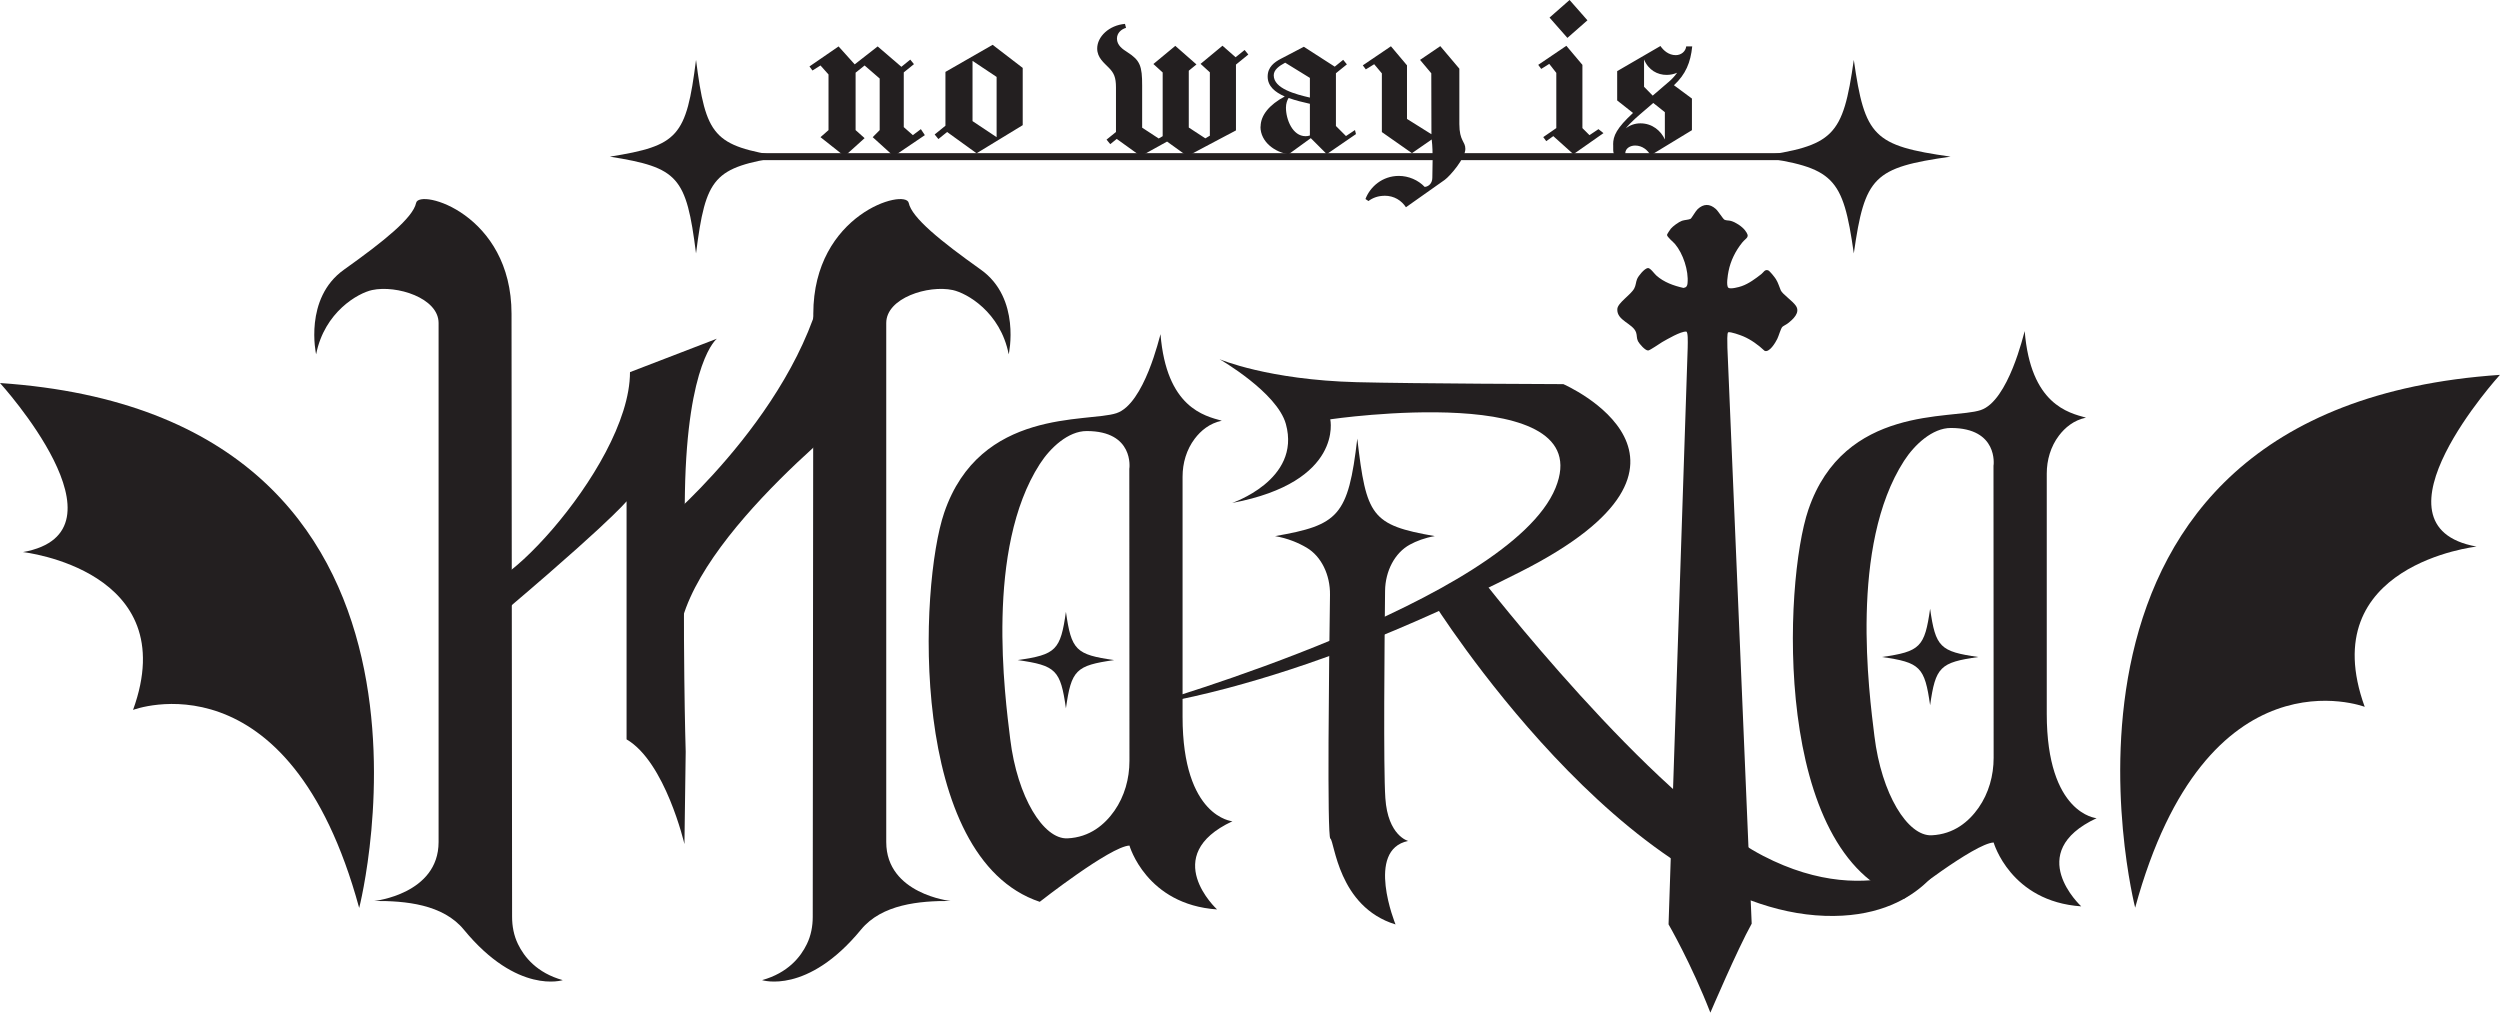 <?xml version="1.0" encoding="UTF-8"?>
<svg data-id="Layer_2" data-name="Layer 2" xmlns="http://www.w3.org/2000/svg" viewBox="0 0 358.14 145.07">
  <defs>
    <style>
      .cls-1 {
        fill: #231f20;
      }
    </style>
  </defs>
  <g id="Layer_3" data-name="Layer 3">
    <g>
      <polyline class="cls-1" points="101.84 22.94 259.29 22.94 259.29 21.94 101.84 21.94"/>
      <path class="cls-1" d="M112.05,22.44c-9.81,1.57-10.94,2.84-12.34,13.86-1.4-11.02-2.53-12.29-12.34-13.86,9.81-1.57,10.94-2.84,12.34-13.86,1.4,11.02,2.53,12.29,12.34,13.86Z"/>
      <path class="cls-1" d="M279.43,22.44c-11.02,1.57-12.29,2.84-13.86,13.86-1.57-11.02-2.84-12.29-13.86-13.86,11.02-1.57,12.29-2.84,13.86-13.86,1.57,11.02,2.84,12.29,13.86,13.86Z"/>
      <polygon class="cls-1" points="132.49 19.36 128.03 22.38 125.02 19.65 126.02 18.64 126.02 11.25 123.86 9.38 122.57 10.41 122.57 18.64 123.86 19.79 120.99 22.38 117.54 19.65 118.69 18.64 118.69 10.67 117.54 9.38 116.39 10.1 115.96 9.52 120.13 6.65 122.44 9.22 125.73 6.65 129.13 9.57 130.4 8.54 130.93 9.19 129.47 10.37 129.47 18.21 130.77 19.36 131.92 18.5 132.49 19.36"/>
      <path class="cls-1" d="M133.9,19.26l1.54-1.25v-7.71l6.76-3.88,4.31,3.31v8.2l-6.61,4.03-4.22-3.05-1.25,1.01-.53-.65ZM142.77,19.65v-8.63l-3.45-2.3v8.63l3.45,2.3Z"/>
      <path class="cls-1" d="M171.41,9.22l-1.11.91v8.14s2.37,1.55,2.37,1.55l.65-.38v-9.08l-1.33-1.21,3.14-2.6,1.88,1.65,1.29-1.04.53.65-1.77,1.44v9.43s-6.97,3.69-6.97,3.69l-2.9-2.09-3.78,2.09-3.43-2.47-.93.75-.53-.65,1.35-1.09v-6.38c0-1.47-.3-2.08-1-2.8-.69-.72-1.69-1.45-1.69-2.78,0-1.7,1.7-3.33,3.98-3.53l.15.57c-.67.19-1.3.73-1.3,1.54,0,.97.84,1.53,1.47,1.93,1.84,1.18,2.15,1.97,2.14,4.83v6s2.37,1.55,2.37,1.55l.57-.33v-9.13l-1.33-1.21,3.14-2.6,3.04,2.67Z"/>
      <path class="cls-1" d="M180.59,18.14c0-1.61,1.23-3.13,3.46-4.32-1.38-.6-2.45-1.46-2.45-2.85s.99-2.07,1.87-2.54l3.31-1.73,4.43,2.85,1.21-.98.53.65-1.57,1.27v7.56l1.44,1.44,1.29-.86.14.58-4.18,2.87-2.29-2.29-3.17,2.3c-1.9-.25-4.04-1.71-4.04-3.95ZM182.47,10.79c0,1.92,3.17,2.72,5.18,3.19,0-.94,0-1.88,0-2.82l-3.54-2.18c-.88.47-1.64,1.02-1.64,1.81ZM184.6,14.04c-.2.29-.38.81-.38,1.38,0,1.7.95,4.09,2.81,4.09.21,0,.42-.03.62-.1v-4.54c-.96-.22-2.05-.47-3.05-.84Z"/>
      <path class="cls-1" d="M198.3,28.05c-.81,0-1.62.26-2.26.75l-.43-.29c.67-1.77,2.44-3.31,4.78-3.31,1.38,0,2.76.58,3.71,1.58.65-.07,1.09-.6,1.09-1.32,0-1.25.14-3.61-.09-5.48l-2.83,1.96-4.31-3.02v-8.41l-1.1-1.31-1.2.74-.43-.58,4.03-2.73,2.3,2.73v7.68l3.5,2.19c0-.12,0-.25,0-.38l-.02-8.35-1.61-1.92,2.9-1.97,2.73,3.23v7.92c0,2.48.86,2.46.86,3.58,0,1.32-2.18,3.87-2.96,4.43l-5.55,3.92c-.64-.96-1.67-1.65-3.07-1.65Z"/>
      <path class="cls-1" d="M229.71,19.07l-4.31,3.02-2.88-2.59-1.01.72-.43-.58,1.87-1.29v-7.91l-1.01-1.29-1.15.72-.43-.58,4.03-2.73,2.3,2.73v9.06l1.01,1.01,1.29-.86.72.58ZM224.85,0l2.56,2.91-2.87,2.52-2.56-2.91,2.87-2.52Z"/>
      <path class="cls-1" d="M231.09,20.71c0-1.25.49-2.34,2.85-4.53l-2.27-1.79v-4.2l6.2-3.6c.43.64,1.18,1.31,2.19,1.31.79,0,1.42-.54,1.5-1.25h.01s0,0,0,0h.85c-.23,2.29-.93,4-2.62,5.56l2.58,1.91v4.53l-5.92,3.6c-.4-.72-1.16-1.4-2.22-1.4-.7,0-1.41.4-1.41,1.13,0,.36.32.33.56.46l-1.33.07c-1.04-.4-.96-.39-.96-1.8ZM235.77,15.67c-1.06.91-2.13,1.8-2.87,2.72.57-.45,1.3-.72,2.1-.72,1.72,0,2.95,1.09,3.5,2.31v-3.91l-1.66-1.32-1.08.93ZM238.98,11.8c.43-.37.88-.81,1.28-1.38-.46.2-.97.31-1.51.31-1.3,0-2.61-.68-3.23-2.21v3.91l1.24,1.27,2.21-1.9Z"/>
      <path class="cls-1" d="M51.46,130.05S69.53,59.59,0,54.87c0,0,19.4,21.32,3.29,24.22,0,0,23.04,2.56,15.77,22.61,0,0,22.33-8.53,32.39,28.35Z"/>
      <path class="cls-1" d="M305.88,130.05s-18.35-71.55,52.25-76.35c0,0-19.7,21.65-3.35,24.6,0,0-23.4,2.6-16.02,22.96,0,0-22.68-8.67-32.89,28.79Z"/>
      <path class="cls-1" d="M65.78,93.05s2.18-14.82,2.2-10.66c.05,7.36,22.27-15.16,22.27-29.08l12.45-4.79s-4.24,3.19-4.58,21.95c-.38,21.49.11,37.22.11,37.22l-.18,13.23s-2.74-11.77-8.29-15v-34.11s-2.78,3.56-23.99,21.23Z"/>
      <path class="cls-1" d="M45.28,50.74s-1.78-8,4-12.11c5.78-4.11,9.89-7.44,10.33-9.56.44-2.11,13.67,1.56,13.67,15.89,0,13.27.07,76.97.08,86.38,0,1.34.25,2.69.84,3.9.89,1.85,2.71,4.14,6.42,5.17,0,0-6.48,2.12-14.17-7.23-2.99-3.64-8.36-4.14-12.82-4.11,0,0,9.2-.99,9.2-8.44V46.27c0-3.59-6.01-5.47-9.52-4.72-2.01.43-6.83,3.14-8.02,9.19Z"/>
      <path class="cls-1" d="M95.32,74.72s21.33-18,23.33-38.22l6.29,20.56s-26.14,19.72-27.7,34.16l-1.93-16.5Z"/>
      <path class="cls-1" d="M283.41,94.12c-5.5.78-6.13,1.42-6.91,6.91-.78-5.5-1.42-6.13-6.91-6.91,5.5-.78,6.13-1.42,6.91-6.91.78,5.5,1.42,6.13,6.91,6.91Z"/>
      <path class="cls-1" d="M174.74,51.47s6.9,2.95,19.61,3.28c8.09.21,29.61.28,29.61.28,0,0,25.26,11.01-6.18,26.9-17.45,8.82-30.45,13.58-41.82,16.62-7.46,1.99-11.56,2.44-11.56,2.44,0,0,51.81-14.86,58.44-31.09,6.32-15.48-32.27-9.83-32.27-9.83,0,0,1.96,8.94-14.03,11.98-.26.05,9.91-3.21,7.67-11.31-1.26-4.54-9.47-9.26-9.47-9.26Z"/>
      <path class="cls-1" d="M279.15,122.1s-10.53,8.83-26.58.5-40.39-39.78-40.39-39.78l-6.91,3.37s27.56,44.06,56.16,45.01c13.95.47,17.71-9.1,17.71-9.1Z"/>
      <path class="cls-1" d="M176.55,117.65s-7.14-.54-7.14-14.96v-34.4c0-1.95.56-3.88,1.74-5.44.87-1.15,2.12-2.21,3.88-2.58-2.49-.69-7.93-1.89-8.78-12.4-.12.3-2.32,10-6.31,11.32-4.11,1.37-19.56-.77-24.68,14.26-3.56,10.44-5.14,49.45,13.69,55.74,0,0,10.1-7.93,12.85-8.06,0,0,2.4,8.46,12.55,9.15,0,0-8.37-7.69,2.2-12.63ZM161.78,67.1l.02,41.9c0,2.55-.7,5.07-2.16,7.16-1.37,1.95-3.5,3.79-6.72,3.94-3.43.16-7.19-5.91-8.2-14.22-.76-6.21-3.59-27.25,4.24-39.41,1.5-2.33,4.07-4.72,6.71-4.72,6.84,0,6.12,5.35,6.12,5.35Z"/>
      <path class="cls-1" d="M199.91,132.43c-8.24-2.53-8.72-11.94-9.33-12.3-.48-.3-.19-25.22-.05-34.92.04-2.85-1.24-5.51-3.34-6.75-1.19-.7-2.69-1.34-4.53-1.66,9.09-1.58,10.48-2.86,11.78-13.97,1.29,11.11,2,12.39,11.1,13.97-1.44.25-2.62.7-3.57,1.22-2.15,1.17-3.52,3.77-3.55,6.64-.08,7.45-.25,25.4.04,29.67.36,5.42,3.27,6.14,3.27,6.14-6.18,1.27-1.82,11.94-1.82,11.94Z"/>
      <path class="cls-1" d="M144.51,50.74s1.78-8-4-12.11c-5.78-4.11-9.89-7.44-10.33-9.56-.44-2.11-13.67,1.56-13.67,15.89,0,13.27-.07,76.97-.08,86.38,0,1.34-.25,2.69-.84,3.9-.89,1.85-2.71,4.14-6.42,5.17,0,0,6.48,2.12,14.17-7.23,2.99-3.64,8.36-4.14,12.82-4.11,0,0-9.2-.99-9.2-8.44V46.27c0-3.59,6.01-5.47,9.52-4.72,2.01.43,6.83,3.14,8.02,9.19Z"/>
      <path class="cls-1" d="M159.61,94.56c-5.5.78-6.13,1.42-6.91,6.91-.78-5.5-1.42-6.13-6.91-6.91,5.5-.78,6.13-1.42,6.91-6.91.78,5.5,1.42,6.13,6.91,6.91Z"/>
      <path class="cls-1" d="M300.35,117.21s-7.14-.54-7.14-14.96v-34.4c0-1.95.56-3.88,1.74-5.44.87-1.15,2.12-2.21,3.88-2.58-2.49-.69-7.93-1.89-8.78-12.4-.12.3-2.32,10-6.31,11.32-4.11,1.37-19.56-.77-24.68,14.26-3.56,10.44-5.14,49.45,13.69,55.74,0,0,10.1-7.93,12.85-8.06,0,0,2.4,8.46,12.55,9.15,0,0-8.37-7.69,2.2-12.63ZM285.58,66.66l.02,41.9c0,2.55-.7,5.07-2.16,7.16-1.37,1.95-3.5,3.79-6.72,3.94-3.43.16-7.19-5.91-8.2-14.22-.76-6.21-3.59-27.25,4.24-39.41,1.5-2.33,4.07-4.72,6.71-4.72,6.84,0,6.12,5.35,6.12,5.35Z"/>
      <path class="cls-1" d="M256.12,46.32c-.21.17-.65.37-.79.51-.23.24-.52,1.32-.73,1.73-.25.51-1.13,2.01-1.82,1.69-.88-.83-1.94-1.6-3.05-2.07-.4-.17-1.81-.68-2.15-.58-.19.07-.13,1.44-.12,2.22l3.48,82.5c-2.05,3.68-5.92,12.75-5.92,12.75-2.75-7.07-5.99-12.65-5.99-12.65l2.74-82.56c.02-.99.06-2.35-.22-2.36-.8-.03-2.68,1.08-3.44,1.51-.36.21-1.73,1.18-2,1.2-.42.03-1.27-.96-1.46-1.33-.22-.46-.12-.81-.27-1.25-.44-1.3-2.8-1.69-2.69-3.36.05-.89,1.92-2.01,2.42-2.94.24-.43.23-.91.41-1.35.18-.45,1.04-1.51,1.54-1.58.34-.05.92.8,1.21,1.06,1.09.98,2.49,1.47,3.9,1.79.4-.06.55-.28.58-.67.17-1.81-.63-4.24-1.8-5.63-.22-.26-1.17-1.03-1.14-1.31.01-.1.44-.75.54-.87.32-.38,1.13-.97,1.6-1.14.33-.12,1.01-.15,1.23-.28.18-.12.7-1.09,1.02-1.39.84-.78,1.71-.8,2.58-.04.37.32,1.04,1.43,1.25,1.55.26.14.65.09.94.18.68.19,1.57.78,2.01,1.34.8,1.04.2,1.02-.4,1.76-.96,1.19-1.66,2.6-1.96,4.11-.09.46-.38,2.11-.01,2.37.29.22,1.53-.1,1.9-.24,1.01-.35,1.99-1.08,2.82-1.73.31-.24.47-.69.95-.54.24.07.97,1.01,1.13,1.27.34.54.46,1.07.7,1.61.25.55,1.69,1.5,2.17,2.22.66.98-.45,1.95-1.16,2.5Z"/>
    </g>
  </g>
</svg>